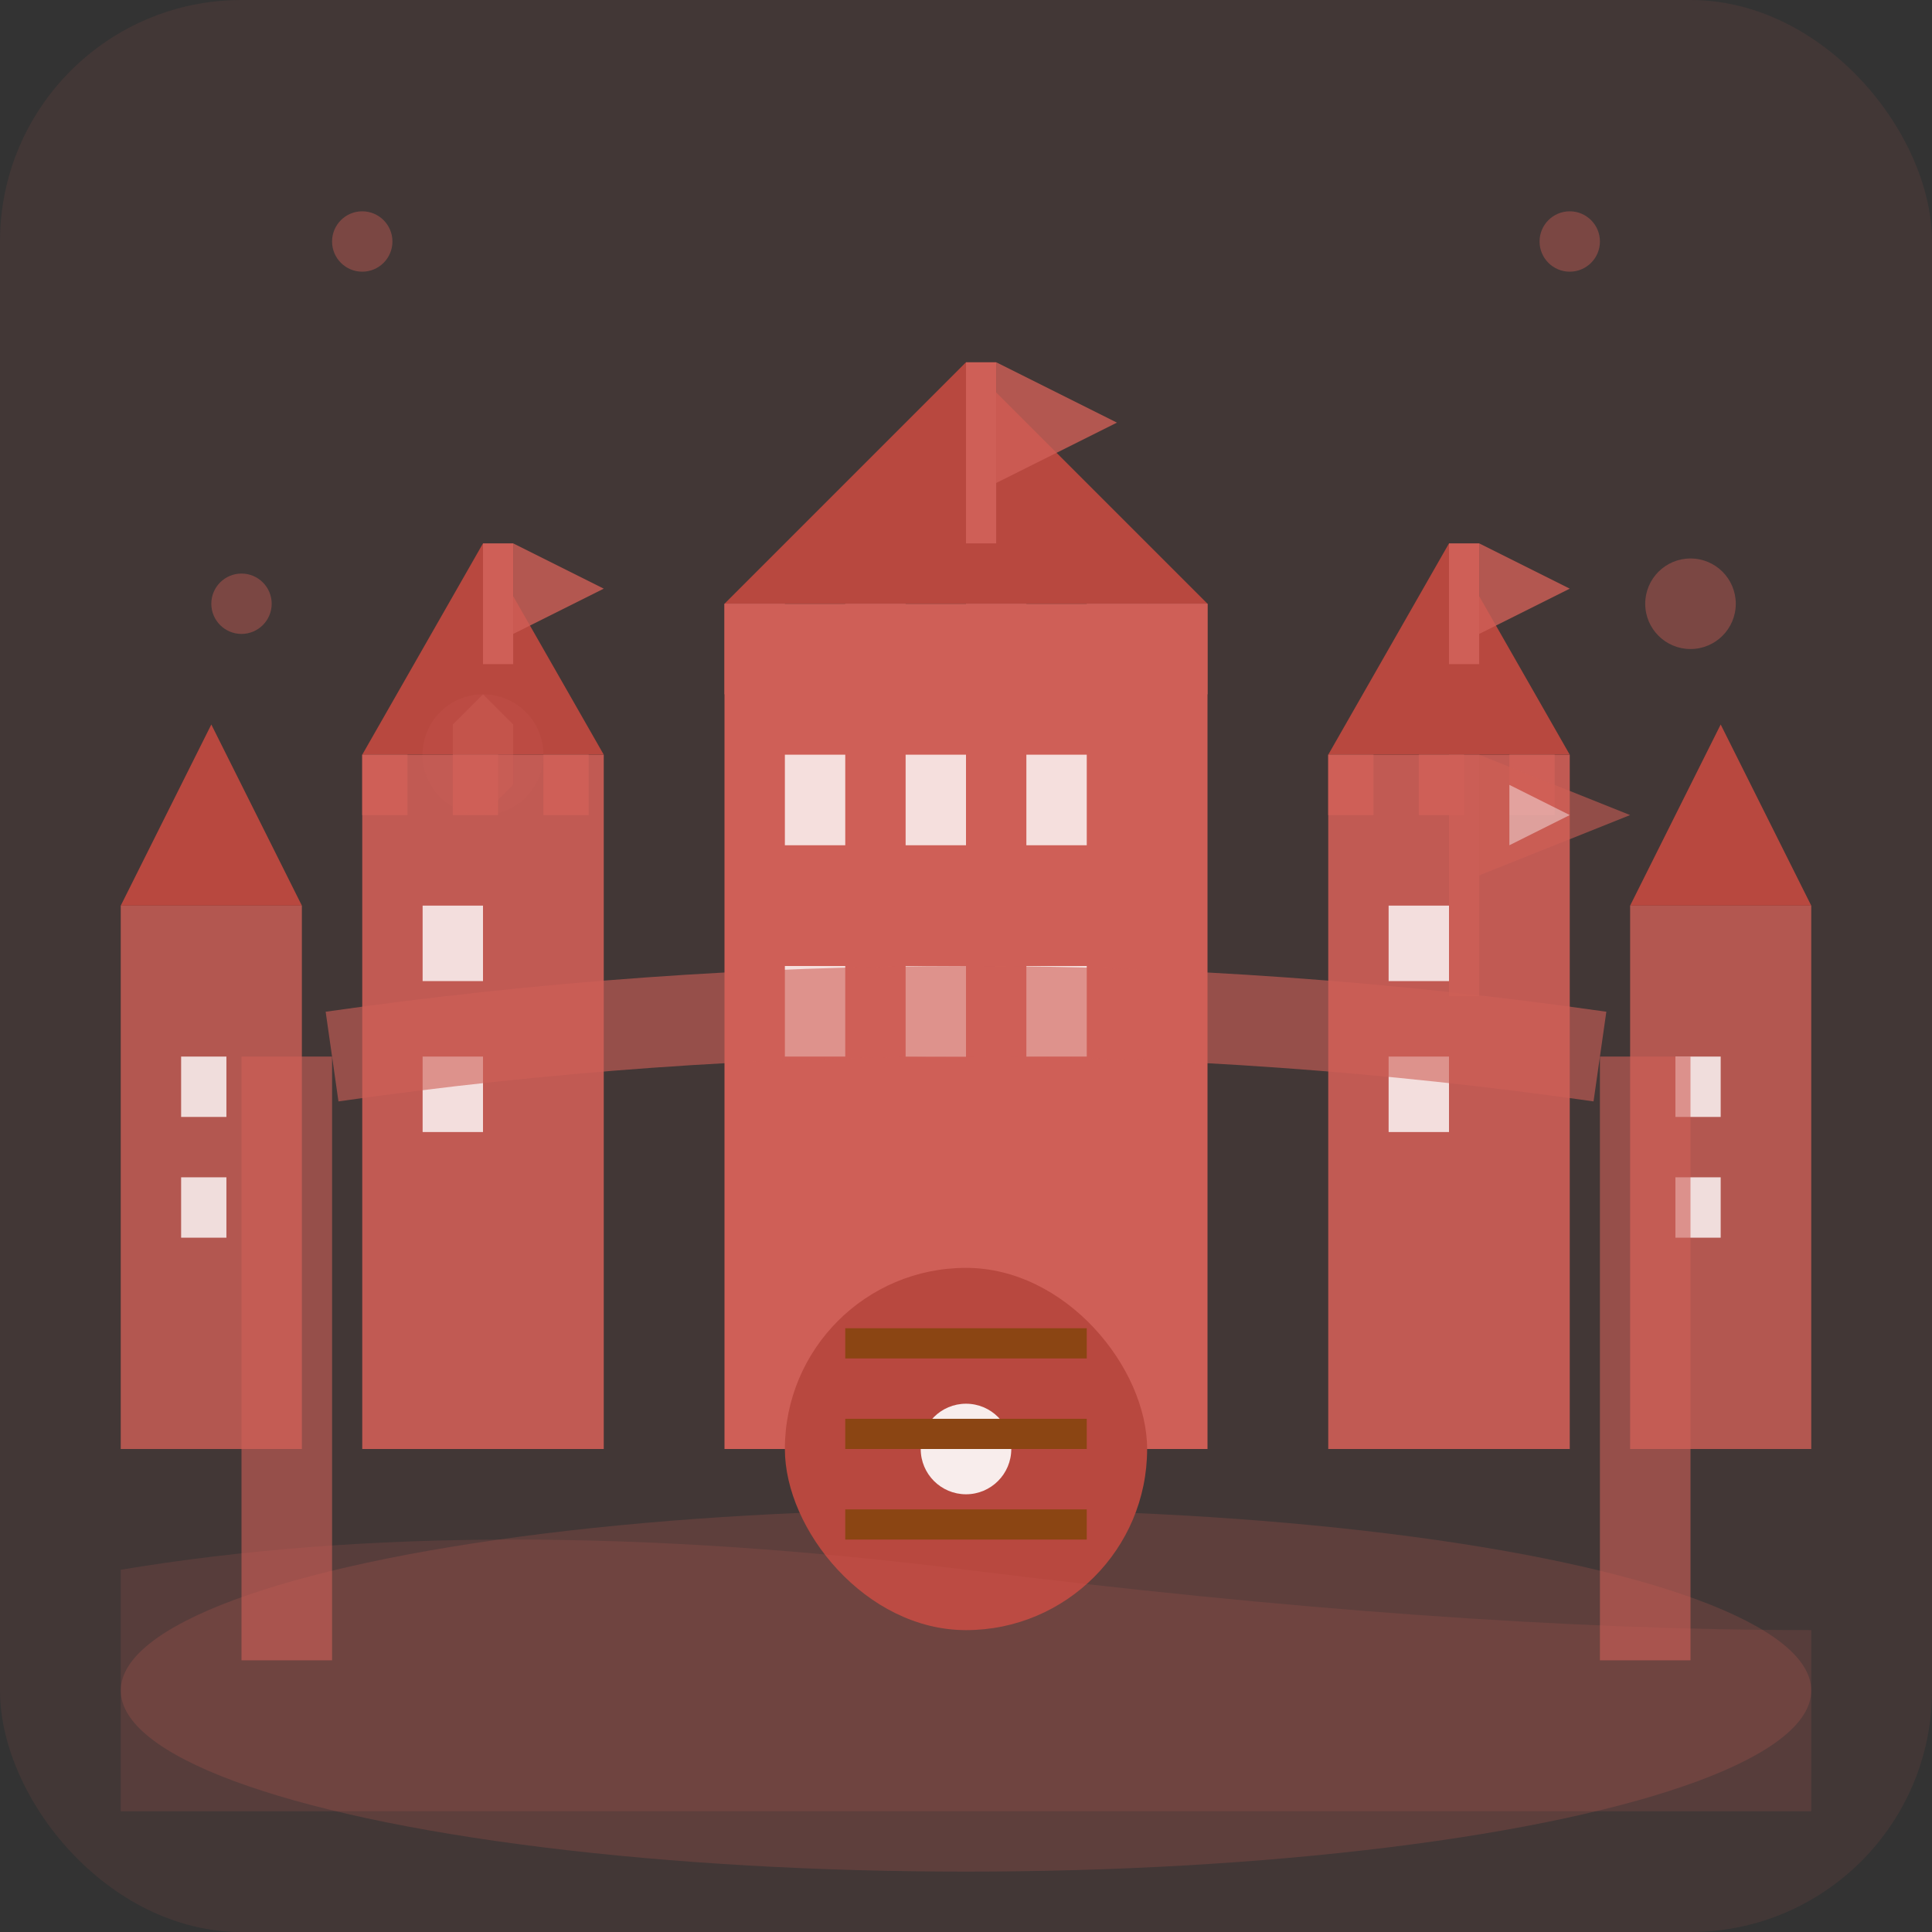 <svg width="64" height="64" viewBox="0 0 64 64" fill="none" xmlns="http://www.w3.org/2000/svg">
    <rect x="0" y="0" width="64" height="64" fill="#333333" stroke="none"/>
    <!-- Background -->
    <rect width="64" height="64" rx="8" fill="#cf5f57" opacity="0.1"/>
    
    <!-- Castle base/foundation -->
    <ellipse cx="32" cy="56" rx="28" ry="6" fill="#cf5f57" opacity="0.2"/>
    
    <!-- Main castle structure -->
    <g transform="translate(32, 40)">
        <!-- Central keep -->
        <rect x="-8" y="-20" width="16" height="28" fill="#cf5f57"/>
        
        <!-- Side towers -->
        <rect x="-20" y="-15" width="8" height="23" fill="#cf5f57" opacity="0.9"/>
        <rect x="12" y="-15" width="8" height="23" fill="#cf5f57" opacity="0.9"/>
        
        <!-- Outer towers -->
        <rect x="-28" y="-10" width="6" height="18" fill="#cf5f57" opacity="0.8"/>
        <rect x="22" y="-10" width="6" height="18" fill="#cf5f57" opacity="0.8"/>
        
        <!-- Tower roofs -->
        <polygon points="-8,-20 0,-28 8,-20" fill="#b8483f"/>
        <polygon points="-20,-15 -16,-22 -12,-15" fill="#b8483f"/>
        <polygon points="12,-15 16,-22 20,-15" fill="#b8483f"/>
        <polygon points="-28,-10 -25,-16 -22,-10" fill="#b8483f"/>
        <polygon points="22,-10 25,-16 28,-10" fill="#b8483f"/>
        
        <!-- Tower flags -->
        <rect x="0" y="-28" width="1" height="6" fill="#cf5f57"/>
        <path d="M1 -28L5 -26L1 -24Z" fill="#cf5f57" opacity="0.8"/>
        
        <rect x="-16" y="-22" width="1" height="4" fill="#cf5f57"/>
        <path d="M-15 -22L-12 -20.5L-15 -19Z" fill="#cf5f57" opacity="0.8"/>
        
        <rect x="16" y="-22" width="1" height="4" fill="#cf5f57"/>
        <path d="M17 -22L20 -20.5L17 -19Z" fill="#cf5f57" opacity="0.8"/>
        
        <!-- Castle windows -->
        <rect x="-6" y="-15" width="2" height="3" fill="#ffffff" opacity="0.8"/>
        <rect x="-2" y="-15" width="2" height="3" fill="#ffffff" opacity="0.8"/>
        <rect x="2" y="-15" width="2" height="3" fill="#ffffff" opacity="0.8"/>
        
        <rect x="-6" y="-8" width="2" height="3" fill="#ffffff" opacity="0.8"/>
        <rect x="-2" y="-8" width="2" height="3" fill="#ffffff" opacity="0.8"/>
        <rect x="2" y="-8" width="2" height="3" fill="#ffffff" opacity="0.8"/>
        
        <!-- Side tower windows -->
        <rect x="-18" y="-10" width="2" height="2.5" fill="#ffffff" opacity="0.8"/>
        <rect x="-18" y="-5" width="2" height="2.5" fill="#ffffff" opacity="0.8"/>
        <rect x="14" y="-10" width="2" height="2.5" fill="#ffffff" opacity="0.8"/>
        <rect x="14" y="-5" width="2" height="2.5" fill="#ffffff" opacity="0.8"/>
        
        <!-- Outer tower windows -->
        <rect x="-26" y="-5" width="1.5" height="2" fill="#ffffff" opacity="0.8"/>
        <rect x="-26" y="-1" width="1.5" height="2" fill="#ffffff" opacity="0.8"/>
        <rect x="23.5" y="-5" width="1.5" height="2" fill="#ffffff" opacity="0.8"/>
        <rect x="23.5" y="-1" width="1.5" height="2" fill="#ffffff" opacity="0.8"/>
        
        <!-- Main gate -->
        <rect x="-6" y="2" width="12" height="12" rx="6" fill="#b8483f"/>
        <circle cx="0" cy="8" r="1.5" fill="#ffffff" opacity="0.9"/>
        
        <!-- Gate details -->
        <rect x="-4" y="4" width="8" height="1" fill="#8b4513"/>
        <rect x="-4" y="7" width="8" height="1" fill="#8b4513"/>
        <rect x="-4" y="10" width="8" height="1" fill="#8b4513"/>
        
        <!-- Battlements -->
        <rect x="-8" y="-20" width="2" height="3" fill="#cf5f57"/>
        <rect x="-4" y="-20" width="2" height="3" fill="#cf5f57"/>
        <rect x="0" y="-20" width="2" height="3" fill="#cf5f57"/>
        <rect x="4" y="-20" width="2" height="3" fill="#cf5f57"/>
        <rect x="6" y="-20" width="2" height="3" fill="#cf5f57"/>
        
        <!-- Side tower battlements -->
        <rect x="-20" y="-15" width="1.5" height="2" fill="#cf5f57"/>
        <rect x="-17" y="-15" width="1.5" height="2" fill="#cf5f57"/>
        <rect x="-14" y="-15" width="1.5" height="2" fill="#cf5f57"/>
        
        <rect x="12" y="-15" width="1.5" height="2" fill="#cf5f57"/>
        <rect x="15" y="-15" width="1.5" height="2" fill="#cf5f57"/>
        <rect x="18" y="-15" width="1.5" height="2" fill="#cf5f57"/>
    </g>
    
    <!-- Castle walls -->
    <g opacity="0.6">
        <rect x="8" y="35" width="3" height="20" fill="#cf5f57"/>
        <rect x="53" y="35" width="3" height="20" fill="#cf5f57"/>
        <path d="M11 35Q32 32 53 35" stroke="#cf5f57" stroke-width="3" fill="none"/>
    </g>
    
    <!-- Moat/water -->
    <path d="M4 52Q16 50 32 52T60 54V60H4V52Z" fill="#cf5f57" opacity="0.15"/>
    
    <!-- Decorative elements -->
    <g opacity="0.4">
        <circle cx="8" cy="20" r="1" fill="#cf5f57"/>
        <circle cx="56" cy="20" r="1.5" fill="#cf5f57"/>
        <circle cx="12" cy="8" r="1" fill="#cf5f57"/>
        <circle cx="52" cy="8" r="1" fill="#cf5f57"/>
    </g>
    
    <!-- Royal banner -->
    <g transform="translate(48, 25)" opacity="0.7">
        <rect x="0" y="0" width="1" height="8" fill="#cf5f57"/>
        <path d="M1 0L6 2L1 4Z" fill="#cf5f57" opacity="0.8"/>
        <path d="M2 1L4 2L2 3Z" fill="#ffffff" opacity="0.6"/>
    </g>
    
    <!-- Medieval atmosphere -->
    <g transform="translate(16, 25)" opacity="0.5">
        <circle cx="0" cy="0" r="2" fill="#cf5f57" opacity="0.3"/>
        <path d="M-1 -1L0 -2L1 -1L1 1L0 2L-1 1Z" fill="#cf5f57"/>
    </g>
</svg>
